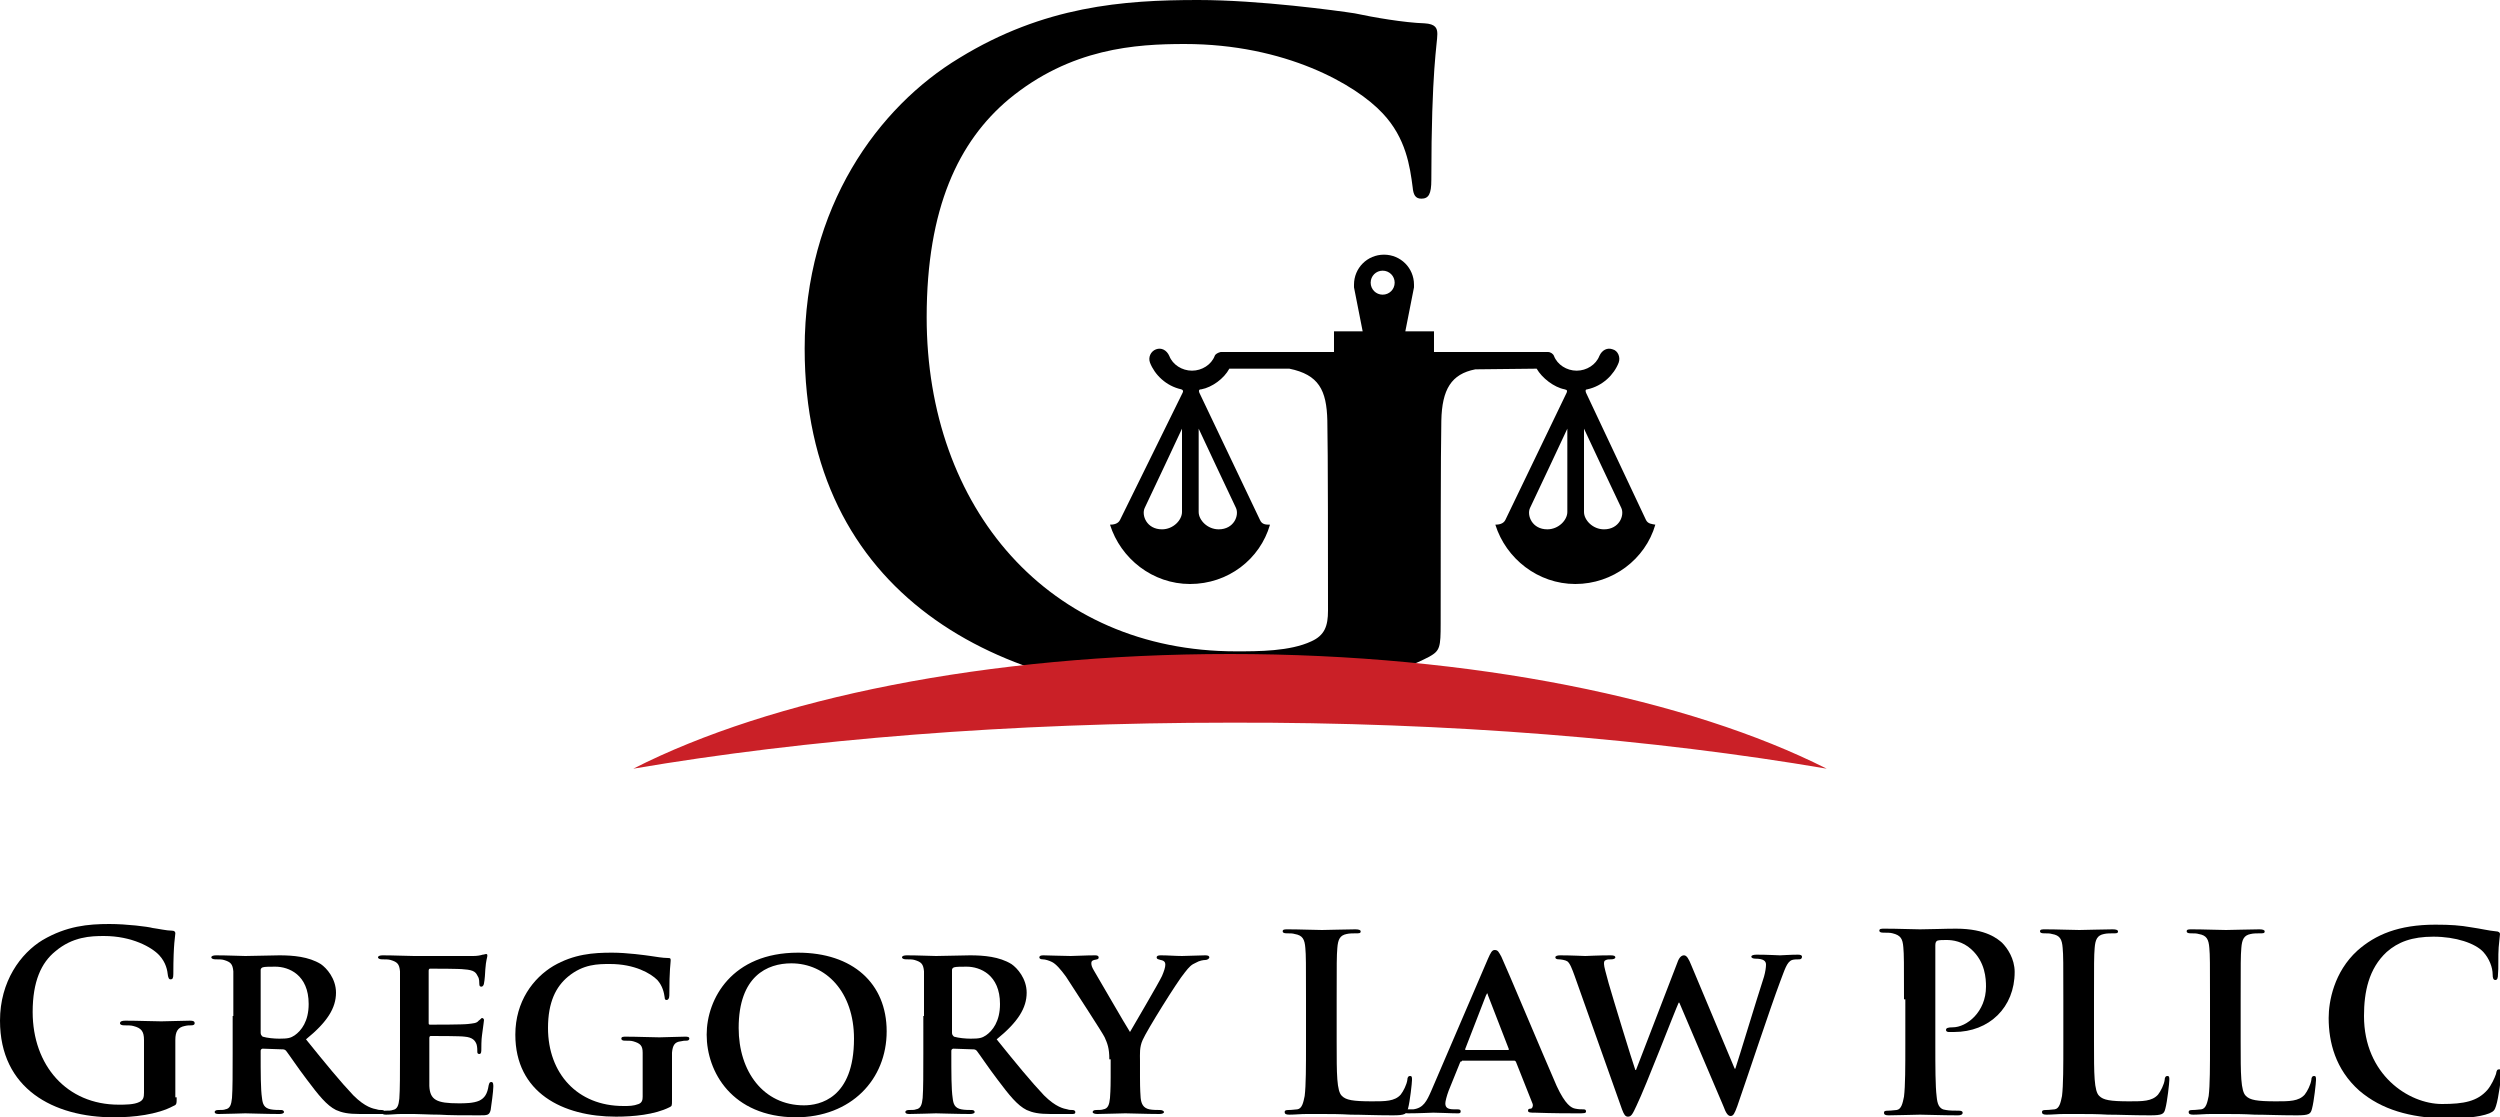 <?xml version="1.0" encoding="utf-8"?>
<!-- Generator: Adobe Illustrator 18.0.0, SVG Export Plug-In . SVG Version: 6.00 Build 0)  -->
<!DOCTYPE svg PUBLIC "-//W3C//DTD SVG 1.1//EN" "http://www.w3.org/Graphics/SVG/1.1/DTD/svg11.dtd">
<svg version="1.1" id="Layer_1" xmlns="http://www.w3.org/2000/svg" xmlns:xlink="http://www.w3.org/1999/xlink" x="0px" y="0px"
	 viewBox="0 0 375 167.6" enable-background="new 0 0 375 167.6" xml:space="preserve">
<path d="M26.5,164.6c0,1,0,1.1-0.5,1.3c-2.4,1.3-6,1.7-8.9,1.7C8,167.6,0,163.3,0,153.1c0-5.9,3.1-10.1,6.4-12.1
	c3.6-2.1,6.8-2.4,10-2.4c2.6,0,5.8,0.4,6.5,0.6c0.8,0.1,2.1,0.4,2.9,0.4c0.4,0,0.5,0.2,0.5,0.4c0,0.4-0.3,1.4-0.3,6.1
	c0,0.6-0.1,0.8-0.4,0.8c-0.3,0-0.3-0.2-0.4-0.5c-0.1-0.9-0.3-2-1.3-3.1c-1.1-1.2-4.1-2.9-8.3-2.9c-2,0-4.7,0.1-7.3,2.3
	c-2.1,1.7-3.4,4.5-3.4,9.1c0,8,5.1,13.9,12.9,13.9c1,0,2.3,0,3.1-0.4c0.6-0.3,0.7-0.7,0.7-1.4v-3.5c0-1.8,0-3.3,0-4.4
	c0-1.3-0.4-1.8-1.6-2.1c-0.3-0.1-0.9-0.1-1.4-0.1c-0.3,0-0.6-0.1-0.6-0.3c0-0.3,0.3-0.4,0.8-0.4c1.9,0,4.3,0.1,5.4,0.1
	c1.1,0,3.1-0.1,4.3-0.1c0.5,0,0.7,0.1,0.7,0.4c0,0.2-0.2,0.3-0.5,0.3c-0.3,0-0.6,0-1,0.1c-1,0.2-1.4,0.8-1.4,2.1c0,1.1,0,2.6,0,4.4
	V164.6z"/>
<path d="M35,152.4c0-4.8,0-5.7,0-6.7c-0.1-1.1-0.4-1.4-1.4-1.7c-0.3-0.1-0.8-0.1-1.3-0.1c-0.3,0-0.6-0.1-0.6-0.3
	c0-0.2,0.3-0.3,0.7-0.3c1.7,0,3.8,0.1,4.4,0.1c1.1,0,4.1-0.1,5.1-0.1c2.1,0,4.4,0.2,6.2,1.3c0.9,0.6,2.3,2.2,2.3,4.3
	c0,2.3-1.3,4.4-4.5,7c2.9,3.6,5.2,6.4,7.1,8.4c1.8,1.8,3,2,3.5,2.1c0.3,0.1,0.5,0.1,0.8,0.1c0.3,0,0.4,0.2,0.4,0.3
	c0,0.3-0.2,0.3-0.6,0.3h-3.1c-1.8,0-2.7-0.2-3.6-0.6c-1.4-0.7-2.6-2.2-4.4-4.6c-1.3-1.7-2.7-3.8-3.1-4.3c-0.2-0.2-0.4-0.2-0.6-0.2
	l-2.9-0.1c-0.1,0-0.3,0.1-0.3,0.3v0.4c0,2.9,0,5.4,0.2,6.7c0.1,0.9,0.3,1.5,1.3,1.7c0.5,0.1,1.2,0.1,1.6,0.1c0.3,0,0.4,0.2,0.4,0.3
	c0,0.2-0.3,0.3-0.7,0.3c-1.9,0-4.6-0.1-5.1-0.1c-0.6,0-2.7,0.1-4,0.1c-0.4,0-0.6-0.1-0.6-0.3c0-0.1,0.1-0.3,0.5-0.3
	c0.5,0,0.9,0,1.1-0.1c0.7-0.1,0.9-0.7,1-1.7c0.1-1.3,0.1-3.8,0.1-6.7V152.4z M39.1,154.9c0,0.3,0.1,0.4,0.3,0.6
	c0.7,0.2,1.7,0.3,2.5,0.3c1.3,0,1.7-0.1,2.3-0.5c1-0.7,2.1-2.1,2.1-4.7c0-4.4-3-5.6-5-5.6c-0.8,0-1.6,0-1.9,0.1
	c-0.2,0.1-0.3,0.2-0.3,0.4V154.9z"/>
<path d="M60,152.4c0-4.8,0-5.7,0-6.7c-0.1-1.1-0.4-1.4-1.4-1.7c-0.3-0.1-0.8-0.1-1.3-0.1c-0.3,0-0.6-0.1-0.6-0.3
	c0-0.2,0.3-0.3,0.7-0.3c1.7,0,3.8,0.1,4.7,0.1c1,0,8.3,0,8.9,0c0.6,0,1.1-0.1,1.4-0.2c0.2,0,0.4-0.1,0.5-0.1c0.2,0,0.2,0.1,0.2,0.3
	c0,0.2-0.2,0.6-0.3,2c0,0.3-0.1,1.7-0.2,2.1c0,0.1-0.1,0.5-0.4,0.5c-0.2,0-0.3-0.1-0.3-0.4c0-0.2,0-0.8-0.2-1.1
	c-0.3-0.6-0.5-1-2.1-1.1c-0.6-0.1-4.4-0.1-5.1-0.1c-0.1,0-0.2,0.1-0.2,0.3v7.8c0,0.2,0,0.3,0.2,0.3c0.7,0,5,0,5.7-0.1
	c0.8-0.1,1.3-0.1,1.6-0.5c0.3-0.2,0.4-0.4,0.5-0.4c0.1,0,0.3,0.1,0.3,0.3c0,0.2-0.1,0.7-0.3,2.3c-0.1,0.6-0.1,1.9-0.1,2.1
	c0,0.3,0,0.7-0.3,0.7c-0.2,0-0.3-0.1-0.3-0.3c0-0.3,0-0.7-0.1-1.1c-0.2-0.6-0.6-1.1-1.8-1.2c-0.6-0.1-4.3-0.1-5.1-0.1
	c-0.1,0-0.2,0.1-0.2,0.3v2.5c0,1.1,0,3.7,0,4.7c0.1,2.1,1.1,2.6,4.4,2.6c0.9,0,2.2,0,3.1-0.4c0.8-0.4,1.2-1,1.4-2.3
	c0.1-0.3,0.1-0.5,0.4-0.5c0.3,0,0.3,0.4,0.3,0.7c0,0.7-0.3,2.8-0.4,3.5c-0.2,0.8-0.5,0.8-1.7,0.8c-2.4,0-4.4,0-6-0.1
	c-1.6,0-2.8-0.1-3.8-0.1c-0.4,0-1.1,0-1.9,0c-0.8,0-1.6,0.1-2.3,0.1c-0.4,0-0.6-0.1-0.6-0.3c0-0.1,0.1-0.3,0.5-0.3
	c0.5,0,0.9,0,1.1-0.1c0.7-0.1,0.9-0.7,1-1.7c0.1-1.3,0.1-3.8,0.1-6.7V152.4z"/>
<path d="M100.8,165c0,0.9,0,0.9-0.4,1.1c-2.2,1.1-5.4,1.4-8,1.4c-8,0-15.1-3.6-15.1-12.3c0-5,2.7-8.5,5.7-10.3c3.1-1.8,6-2,8.8-2
	c2.3,0,5.1,0.4,5.8,0.5c0.7,0.1,1.8,0.3,2.6,0.3c0.4,0,0.4,0.1,0.4,0.4c0,0.4-0.2,1.2-0.2,5.2c0,0.5-0.2,0.7-0.4,0.7
	c-0.2,0-0.3-0.1-0.3-0.4c-0.1-0.7-0.3-1.7-1.1-2.6c-1-1-3.4-2.4-7.1-2.4c-1.8,0-4,0-6.3,1.9c-1.8,1.5-3,3.8-3,7.7
	c0,6.8,4.4,11.7,11.3,11.7c0.9,0,1.5,0,2.3-0.3c0.5-0.2,0.6-0.6,0.6-1.1v-2.9c0-1.6,0-2.7,0-3.7c0-1.1-0.4-1.4-1.4-1.7
	c-0.3-0.1-0.8-0.1-1.3-0.1c-0.3,0-0.5-0.1-0.5-0.3c0-0.3,0.3-0.3,0.7-0.3c1.7,0,4,0.1,5,0.1c1,0,2.7-0.1,3.8-0.1
	c0.4,0,0.7,0,0.7,0.3c0,0.2-0.2,0.3-0.4,0.3c-0.3,0-0.5,0-0.9,0.1c-0.9,0.1-1.2,0.6-1.3,1.7c0,1,0,2.2,0,3.8V165z"/>
<path d="M106,155.2c0-5.4,3.8-12.3,13.7-12.3c8.2,0,13.3,4.6,13.3,11.8c0,7.2-5.3,12.9-13.7,12.9C109.8,167.5,106,160.8,106,155.2
	 M128.1,155.8c0-7-4.2-11.3-9.4-11.3c-3.6,0-7.9,1.9-7.9,9.7c0,6.5,3.7,11.6,9.8,11.6C122.9,165.8,128.1,164.8,128.1,155.8"/>
<path d="M138.6,152.4c0-4.8,0-5.7,0-6.7c-0.1-1.1-0.4-1.4-1.4-1.7c-0.3-0.1-0.8-0.1-1.3-0.1c-0.3,0-0.6-0.1-0.6-0.3
	c0-0.2,0.3-0.3,0.7-0.3c1.7,0,3.8,0.1,4.4,0.1c1.1,0,4.1-0.1,5.1-0.1c2.1,0,4.4,0.2,6.2,1.3c0.9,0.6,2.3,2.2,2.3,4.3
	c0,2.3-1.3,4.4-4.5,7c2.9,3.6,5.2,6.4,7.1,8.4c1.8,1.8,3,2,3.5,2.1c0.3,0.1,0.5,0.1,0.8,0.1c0.3,0,0.4,0.2,0.4,0.3
	c0,0.3-0.2,0.3-0.6,0.3h-3.1c-1.8,0-2.7-0.2-3.6-0.6c-1.4-0.7-2.6-2.2-4.4-4.6c-1.3-1.7-2.7-3.8-3.1-4.3c-0.2-0.2-0.4-0.2-0.6-0.2
	l-2.9-0.1c-0.1,0-0.3,0.1-0.3,0.3v0.4c0,2.9,0,5.4,0.2,6.7c0.1,0.9,0.3,1.5,1.3,1.7c0.5,0.1,1.2,0.1,1.6,0.1c0.3,0,0.4,0.2,0.4,0.3
	c0,0.2-0.3,0.3-0.7,0.3c-1.9,0-4.6-0.1-5.1-0.1c-0.6,0-2.7,0.1-4,0.1c-0.4,0-0.6-0.1-0.6-0.3c0-0.1,0.1-0.3,0.5-0.3
	c0.5,0,0.9,0,1.1-0.1c0.7-0.1,0.9-0.7,1-1.7c0.1-1.3,0.1-3.8,0.1-6.7V152.4z M142.8,154.9c0,0.3,0.1,0.4,0.3,0.6
	c0.7,0.2,1.7,0.3,2.5,0.3c1.3,0,1.7-0.1,2.3-0.5c1-0.7,2.1-2.1,2.1-4.7c0-4.4-3-5.6-5-5.6c-0.8,0-1.6,0-1.9,0.1
	c-0.2,0.1-0.3,0.2-0.3,0.4V154.9z"/>
<path d="M166.4,158.9c0-1.7-0.3-2.4-0.7-3.3c-0.2-0.5-4.7-7.4-5.8-9.1c-0.8-1.1-1.5-1.9-2.1-2.2c-0.4-0.2-1-0.4-1.4-0.4
	c-0.3,0-0.5-0.1-0.5-0.3c0-0.2,0.2-0.3,0.6-0.3c0.6,0,3,0.1,4.1,0.1c0.7,0,2.2-0.1,3.7-0.1c0.3,0,0.5,0.1,0.5,0.3
	c0,0.3-0.2,0.3-0.7,0.4c-0.3,0.1-0.4,0.2-0.4,0.5c0,0.3,0.1,0.6,0.4,1.1c0.6,1,4.8,8.3,5.4,9.2c0.4-0.7,4.4-7.5,4.8-8.4
	c0.3-0.7,0.5-1.3,0.5-1.7c0-0.3-0.1-0.6-0.7-0.7c-0.3-0.1-0.6-0.1-0.6-0.4c0-0.2,0.2-0.3,0.6-0.3c1.1,0,2.2,0.1,3.2,0.1
	c0.7,0,2.8-0.1,3.5-0.1c0.4,0,0.6,0.1,0.6,0.3c0,0.2-0.3,0.4-0.6,0.4c-0.3,0-0.9,0.1-1.4,0.4c-0.7,0.3-1,0.6-1.7,1.5
	c-1.1,1.3-5.7,8.7-6.3,10.1c-0.5,1.1-0.4,2.1-0.4,3.1v2.5c0,0.5,0,1.8,0.1,3.1c0.1,0.9,0.4,1.5,1.3,1.7c0.5,0.1,1.2,0.1,1.6,0.1
	c0.4,0,0.6,0.2,0.6,0.3c0,0.2-0.3,0.3-0.7,0.3c-2,0-4.2-0.1-5.1-0.1c-0.8,0-3,0.1-4.2,0.1c-0.4,0-0.7-0.1-0.7-0.3
	c0-0.1,0.1-0.3,0.5-0.3c0.4,0,0.9,0,1.1-0.1c0.7-0.1,0.9-0.7,1-1.7c0.1-1.3,0.1-2.6,0.1-3.1V158.9z"/>
<path d="M200.5,156.4c0,4.7,0,7.3,0.8,8c0.6,0.6,1.6,0.8,4.5,0.8c2,0,3.4,0,4.3-1c0.4-0.5,0.9-1.5,1-2.2c0-0.3,0.1-0.6,0.4-0.6
	c0.3,0,0.3,0.2,0.3,0.6c0,0.4-0.3,3.2-0.6,4.3c-0.2,0.8-0.4,1-2.3,1c-2.7,0-4.6-0.1-6.3-0.1c-1.7-0.1-3-0.1-4.5-0.1
	c-0.4,0-1.2,0-2.1,0c-0.9,0-1.8,0.1-2.6,0.1c-0.5,0-0.7-0.1-0.7-0.4c0-0.2,0.1-0.3,0.6-0.3c0.6,0,1-0.1,1.3-0.1c0.7-0.1,0.9-1,1.1-2
	c0.2-1.6,0.2-4.5,0.2-7.9v-6.5c0-5.6,0-6.7-0.1-7.8c-0.1-1.3-0.4-1.9-1.6-2.1c-0.3-0.1-0.7-0.1-1.2-0.1c-0.4,0-0.6-0.1-0.6-0.3
	c0-0.3,0.3-0.3,0.8-0.3c1.7,0,4.1,0.1,5.1,0.1c0.9,0,3.6-0.1,5-0.1c0.5,0,0.8,0.1,0.8,0.3c0,0.3-0.2,0.3-0.7,0.3c-0.4,0-1,0-1.4,0.1
	c-1,0.2-1.3,0.8-1.4,2.1c-0.1,1.2-0.1,2.2-0.1,7.8V156.4z"/>
<path d="M219.3,159.2c-0.2,0-0.2,0-0.3,0.2l-1.7,4.2c-0.3,0.8-0.5,1.6-0.5,1.9c0,0.6,0.3,0.9,1.3,0.9h0.5c0.4,0,0.5,0.1,0.5,0.3
	c0,0.3-0.2,0.3-0.5,0.3c-1.1,0-2.6-0.1-3.6-0.1c-0.3,0-2.1,0.1-3.8,0.1c-0.4,0-0.6-0.1-0.6-0.3c0-0.2,0.1-0.3,0.4-0.3
	c0.3,0,0.7,0,1,0c1.5-0.2,2-1.2,2.7-2.8l8.5-19.8c0.4-0.9,0.6-1.3,1-1.3c0.5,0,0.6,0.3,1,1c0.8,1.7,6.2,14.6,8.3,19.4
	c1.3,2.8,2.2,3.3,2.8,3.4c0.5,0.1,0.8,0.1,1.2,0.1c0.3,0,0.4,0.1,0.4,0.3c0,0.3-0.2,0.3-1.4,0.3c-1.1,0-3.5,0-6.3-0.1
	c-0.6,0-1,0-1-0.3c0-0.2,0.1-0.3,0.4-0.3c0.2,0,0.4-0.3,0.3-0.7l-2.5-6.3c-0.1-0.2-0.2-0.2-0.3-0.2H219.3z M226.2,157.5
	c0.1,0,0.2-0.1,0.1-0.2l-3.1-8c0-0.1-0.1-0.3-0.1-0.3c-0.1,0-0.1,0.2-0.2,0.3l-3.1,8c-0.1,0.1,0,0.2,0.1,0.2H226.2z"/>
<path d="M236.2,146.4c-0.4-1.1-0.7-1.9-1.1-2.2c-0.3-0.2-1-0.3-1.3-0.3c-0.3,0-0.5-0.1-0.5-0.3c0-0.2,0.3-0.3,0.7-0.3
	c1.7,0,3.5,0.1,3.8,0.1c0.3,0,1.9-0.1,3.8-0.1c0.5,0,0.7,0.1,0.7,0.3c0,0.2-0.3,0.3-0.6,0.3c-0.3,0-0.6,0-0.8,0.1
	c-0.3,0.1-0.3,0.3-0.3,0.6c0,0.4,0.3,1.4,0.7,2.9c0.6,2.1,3.5,11.6,4,13h0.1l6.2-16.1c0.3-0.9,0.7-1.1,1-1.1c0.4,0,0.7,0.5,1.1,1.5
	l6.5,15.5h0.1c0.6-1.8,3.1-10.1,4.3-13.8c0.2-0.7,0.3-1.4,0.3-1.8c0-0.5-0.3-0.9-1.6-0.9c-0.3,0-0.6-0.1-0.6-0.3
	c0-0.2,0.3-0.3,0.8-0.3c1.7,0,3.2,0.1,3.5,0.1c0.2,0,1.6-0.1,2.7-0.1c0.4,0,0.6,0.1,0.6,0.3c0,0.2-0.1,0.4-0.4,0.4
	c-0.3,0-0.8,0-1.1,0.1c-0.8,0.3-1.1,1.5-1.8,3.3c-1.5,4-4.8,14-6.4,18.6c-0.4,1.1-0.6,1.5-1,1.5c-0.4,0-0.7-0.4-1.1-1.5l-6.6-15.5
	h-0.1c-0.6,1.3-4.9,12.5-6.3,15.4c-0.6,1.3-0.8,1.7-1.3,1.7c-0.4,0-0.6-0.3-0.9-1.1L236.2,146.4z"/>
<path d="M285.6,149.9c0-5.6,0-6.7-0.1-7.8c-0.1-1.3-0.4-1.8-1.6-2.1c-0.3-0.1-0.9-0.1-1.4-0.1c-0.4,0-0.6-0.1-0.6-0.3
	c0-0.3,0.3-0.3,0.8-0.3c2,0,4.3,0.1,5.3,0.1c1.5,0,3.7-0.1,5.4-0.1c4.6,0,6.3,1.6,6.9,2.1c0.8,0.8,1.9,2.4,1.9,4.4
	c0,5.3-3.8,9-9.1,9c-0.2,0-0.6,0-0.8,0c-0.2,0-0.4-0.1-0.4-0.3c0-0.3,0.3-0.4,1-0.4c2.1,0,5-2.3,5-6.1c0-1.2-0.1-3.7-2.2-5.6
	c-1.3-1.2-2.8-1.4-3.7-1.4c-0.6,0-1.1,0-1.4,0.1c-0.2,0.1-0.3,0.3-0.3,0.7v14.8c0,3.4,0,6.3,0.2,7.9c0.1,1,0.3,1.9,1.4,2
	c0.5,0.1,1.3,0.1,1.9,0.1c0.4,0,0.6,0.1,0.6,0.3c0,0.3-0.3,0.4-0.7,0.4c-2.4,0-4.8-0.1-5.7-0.1c-0.9,0-3.2,0.1-4.7,0.1
	c-0.5,0-0.7-0.1-0.7-0.4c0-0.2,0.1-0.3,0.6-0.3c0.6,0,1-0.1,1.3-0.1c0.7-0.1,0.9-1,1.1-2c0.2-1.6,0.2-4.5,0.2-7.9V149.9z"/>
<path d="M314.1,156.4c0,4.7,0,7.3,0.8,8c0.6,0.6,1.6,0.8,4.5,0.8c2,0,3.4,0,4.3-1c0.4-0.5,0.9-1.5,1-2.2c0-0.3,0.1-0.6,0.4-0.6
	c0.3,0,0.3,0.2,0.3,0.6c0,0.4-0.3,3.2-0.6,4.3c-0.2,0.8-0.4,1-2.3,1c-2.7,0-4.6-0.1-6.3-0.1c-1.7-0.1-3-0.1-4.5-0.1
	c-0.4,0-1.2,0-2.1,0c-0.9,0-1.8,0.1-2.6,0.1c-0.5,0-0.7-0.1-0.7-0.4c0-0.2,0.1-0.3,0.6-0.3c0.6,0,1-0.1,1.3-0.1c0.7-0.1,0.9-1,1.1-2
	c0.2-1.6,0.2-4.5,0.2-7.9v-6.5c0-5.6,0-6.7-0.1-7.8c-0.1-1.3-0.4-1.9-1.6-2.1c-0.3-0.1-0.7-0.1-1.2-0.1c-0.4,0-0.6-0.1-0.6-0.3
	c0-0.3,0.3-0.3,0.8-0.3c1.7,0,4.1,0.1,5.1,0.1c0.9,0,3.6-0.1,5-0.1c0.5,0,0.8,0.1,0.8,0.3c0,0.3-0.2,0.3-0.7,0.3c-0.4,0-1,0-1.4,0.1
	c-1,0.2-1.3,0.8-1.4,2.1c-0.1,1.2-0.1,2.2-0.1,7.8V156.4z"/>
<path d="M336.1,156.4c0,4.7,0,7.3,0.8,8c0.6,0.6,1.6,0.8,4.5,0.8c2,0,3.4,0,4.3-1c0.4-0.5,0.9-1.5,1-2.2c0-0.3,0.1-0.6,0.4-0.6
	c0.3,0,0.3,0.2,0.3,0.6c0,0.4-0.3,3.2-0.6,4.3c-0.2,0.8-0.4,1-2.3,1c-2.7,0-4.6-0.1-6.3-0.1c-1.7-0.1-3-0.1-4.5-0.1
	c-0.4,0-1.2,0-2.1,0c-0.9,0-1.8,0.1-2.6,0.1c-0.5,0-0.7-0.1-0.7-0.4c0-0.2,0.1-0.3,0.6-0.3c0.6,0,1-0.1,1.3-0.1c0.7-0.1,0.9-1,1.1-2
	c0.2-1.6,0.2-4.5,0.2-7.9v-6.5c0-5.6,0-6.7-0.1-7.8c-0.1-1.3-0.4-1.9-1.6-2.1c-0.3-0.1-0.7-0.1-1.2-0.1c-0.4,0-0.6-0.1-0.6-0.3
	c0-0.3,0.3-0.3,0.8-0.3c1.7,0,4.1,0.1,5.1,0.1c0.9,0,3.6-0.1,5-0.1c0.5,0,0.8,0.1,0.8,0.3c0,0.3-0.2,0.3-0.7,0.3c-0.4,0-1,0-1.4,0.1
	c-1,0.2-1.3,0.8-1.4,2.1c-0.1,1.2-0.1,2.2-0.1,7.8V156.4z"/>
<path d="M353.9,163.6c-3.6-3.2-4.6-7.3-4.6-10.9c0-2.5,0.8-6.9,4.3-10.1c2.7-2.4,6.2-3.9,11.7-3.9c2.3,0,3.7,0.1,5.4,0.4
	c1.4,0.2,2.6,0.5,3.7,0.6c0.4,0,0.6,0.2,0.6,0.4c0,0.3-0.1,0.7-0.2,2c-0.1,1.2,0,3.3-0.1,4c0,0.6-0.1,0.9-0.4,0.9
	c-0.3,0-0.4-0.3-0.4-0.8c0-1.1-0.5-2.4-1.4-3.4c-1.2-1.3-4.1-2.3-7.5-2.3c-3.2,0-5.3,0.8-7,2.3c-2.7,2.5-3.4,6-3.4,9.6
	c0,8.8,6.7,13.2,11.7,13.2c3.3,0,5.3-0.4,6.8-2.1c0.6-0.7,1.1-1.8,1.3-2.4c0.1-0.6,0.2-0.7,0.5-0.7c0.3,0,0.3,0.3,0.3,0.6
	c0,0.4-0.4,3.7-0.8,4.9c-0.2,0.6-0.3,0.8-1,1.1c-1.5,0.6-4.3,0.8-6.7,0.8C361.5,167.6,357.3,166.5,353.9,163.6"/>
<path d="M246.9,78l-9-19.1c-0.1-0.3-0.1-0.5,0.2-0.5c2.3-0.5,4-2.2,4.7-4c0.3-0.8-0.1-1.8-0.9-2c-0.8-0.3-1.6,0.1-2,1
	c-0.5,1.3-1.9,2.2-3.4,2.2c-1.5,0-2.9-0.9-3.4-2.2c-0.1-0.3-0.5-0.6-0.9-0.6h-17.1v-3.1h-4.3l1.3-6.6c0-0.1,0-0.3,0-0.4
	c0-2.5-2-4.5-4.5-4.5c-2.5,0-4.5,2-4.5,4.5c0,0.1,0,0.3,0,0.4l1.3,6.6h-4.3v3.1h-17c-0.4,0.1-0.8,0.3-0.9,0.6
	c-0.5,1.3-1.9,2.2-3.4,2.2s-2.9-0.9-3.4-2.2c-0.4-0.9-1.2-1.3-2-1c-0.8,0.3-1.2,1.2-0.9,2c0.7,1.8,2.4,3.5,4.7,4
	c0.3,0.1,0.3,0.3,0.2,0.5L168,78c-0.3,0.6-1,0.7-1.5,0.7c1.6,5.1,6.4,8.9,12,8.9c5.7,0,10.5-3.7,12-8.9c-0.6,0-1.2,0-1.5-0.7
	l-9.1-19.1c-0.1-0.3-0.1-0.5,0.3-0.5c1.6-0.3,3.4-1.6,4.2-3.1l9,0c4.4,0.9,5.6,3.2,5.7,7.8c0.1,4,0.1,21.9,0.1,28.5
	c0,2.3-0.5,3.7-2.5,4.6c-3.2,1.5-7.9,1.5-11.3,1.5c-28.1,0-46.4-21.5-46.4-50.1c0-16.4,4.8-26.4,12.3-32.7
	c9.3-7.7,19.1-8.3,26.4-8.3c15.1,0,25.7,6.1,29.7,10.4c3.5,3.7,4.1,8,4.5,11.1c0.1,1.1,0.4,1.7,1.3,1.7c1.1,0,1.5-0.7,1.5-2.8
	c0-16.7,0.9-20.4,0.9-21.9c0-0.9-0.3-1.5-1.9-1.6c-3.1-0.1-7.7-0.9-10.5-1.5C200.6,1.6,188.9,0,179.7,0c-11.2,0-23.1,0.9-35.8,8.7
	c-12.1,7.3-23.2,22.3-23.2,43.6c0,36.8,28.9,52.2,61.6,52.2c10.4,0,23.5-1.5,32.1-6c1.6-0.9,1.7-1.4,1.7-5c0-6.7,0-26.4,0.1-30.4
	c0.1-4.7,1.5-7,5.1-7.7l9.2-0.1c0.8,1.4,2.6,2.8,4.2,3.1c0.4,0.1,0.4,0.2,0.3,0.5L225.8,78c-0.3,0.6-1,0.7-1.5,0.7
	c1.6,5.1,6.4,8.9,12,8.9s10.5-3.7,12-8.9C247.8,78.6,247.2,78.6,246.9,78 M177.3,76.8c0,1.2-1.3,2.6-3,2.6c-2.3,0-3.1-2.1-2.6-3.2
	c0.5-1,5.6-11.9,5.6-11.9V76.8z M185.4,76.2c0.5,1.1-0.3,3.2-2.6,3.2c-1.7,0-3-1.4-3-2.6V64.3C179.8,64.3,184.9,75.2,185.4,76.2
	 M207.4,44.2c-1,0-1.8-0.8-1.8-1.8c0-1,0.8-1.8,1.8-1.8c1,0,1.8,0.8,1.8,1.8C209.2,43.4,208.4,44.2,207.4,44.2 M235.1,76.8
	c0,1.2-1.3,2.6-3,2.6c-2.3,0-3.1-2.1-2.6-3.2c0.5-1,5.6-11.9,5.6-11.9V76.8z M240.6,79.4c-1.7,0-3-1.4-3-2.6V64.3
	c0,0,5.1,10.9,5.6,11.9C243.7,77.3,242.9,79.4,240.6,79.4"/>
<path fill="#CA2027" d="M274,115.3c-20.6-10.4-53-17.2-89.5-17.2c-36.5,0-68.9,6.7-89.5,17.2c25.8-4.4,56.5-6.9,89.5-6.9
	C217.5,108.3,248.2,110.9,274,115.3"/>
</svg>
